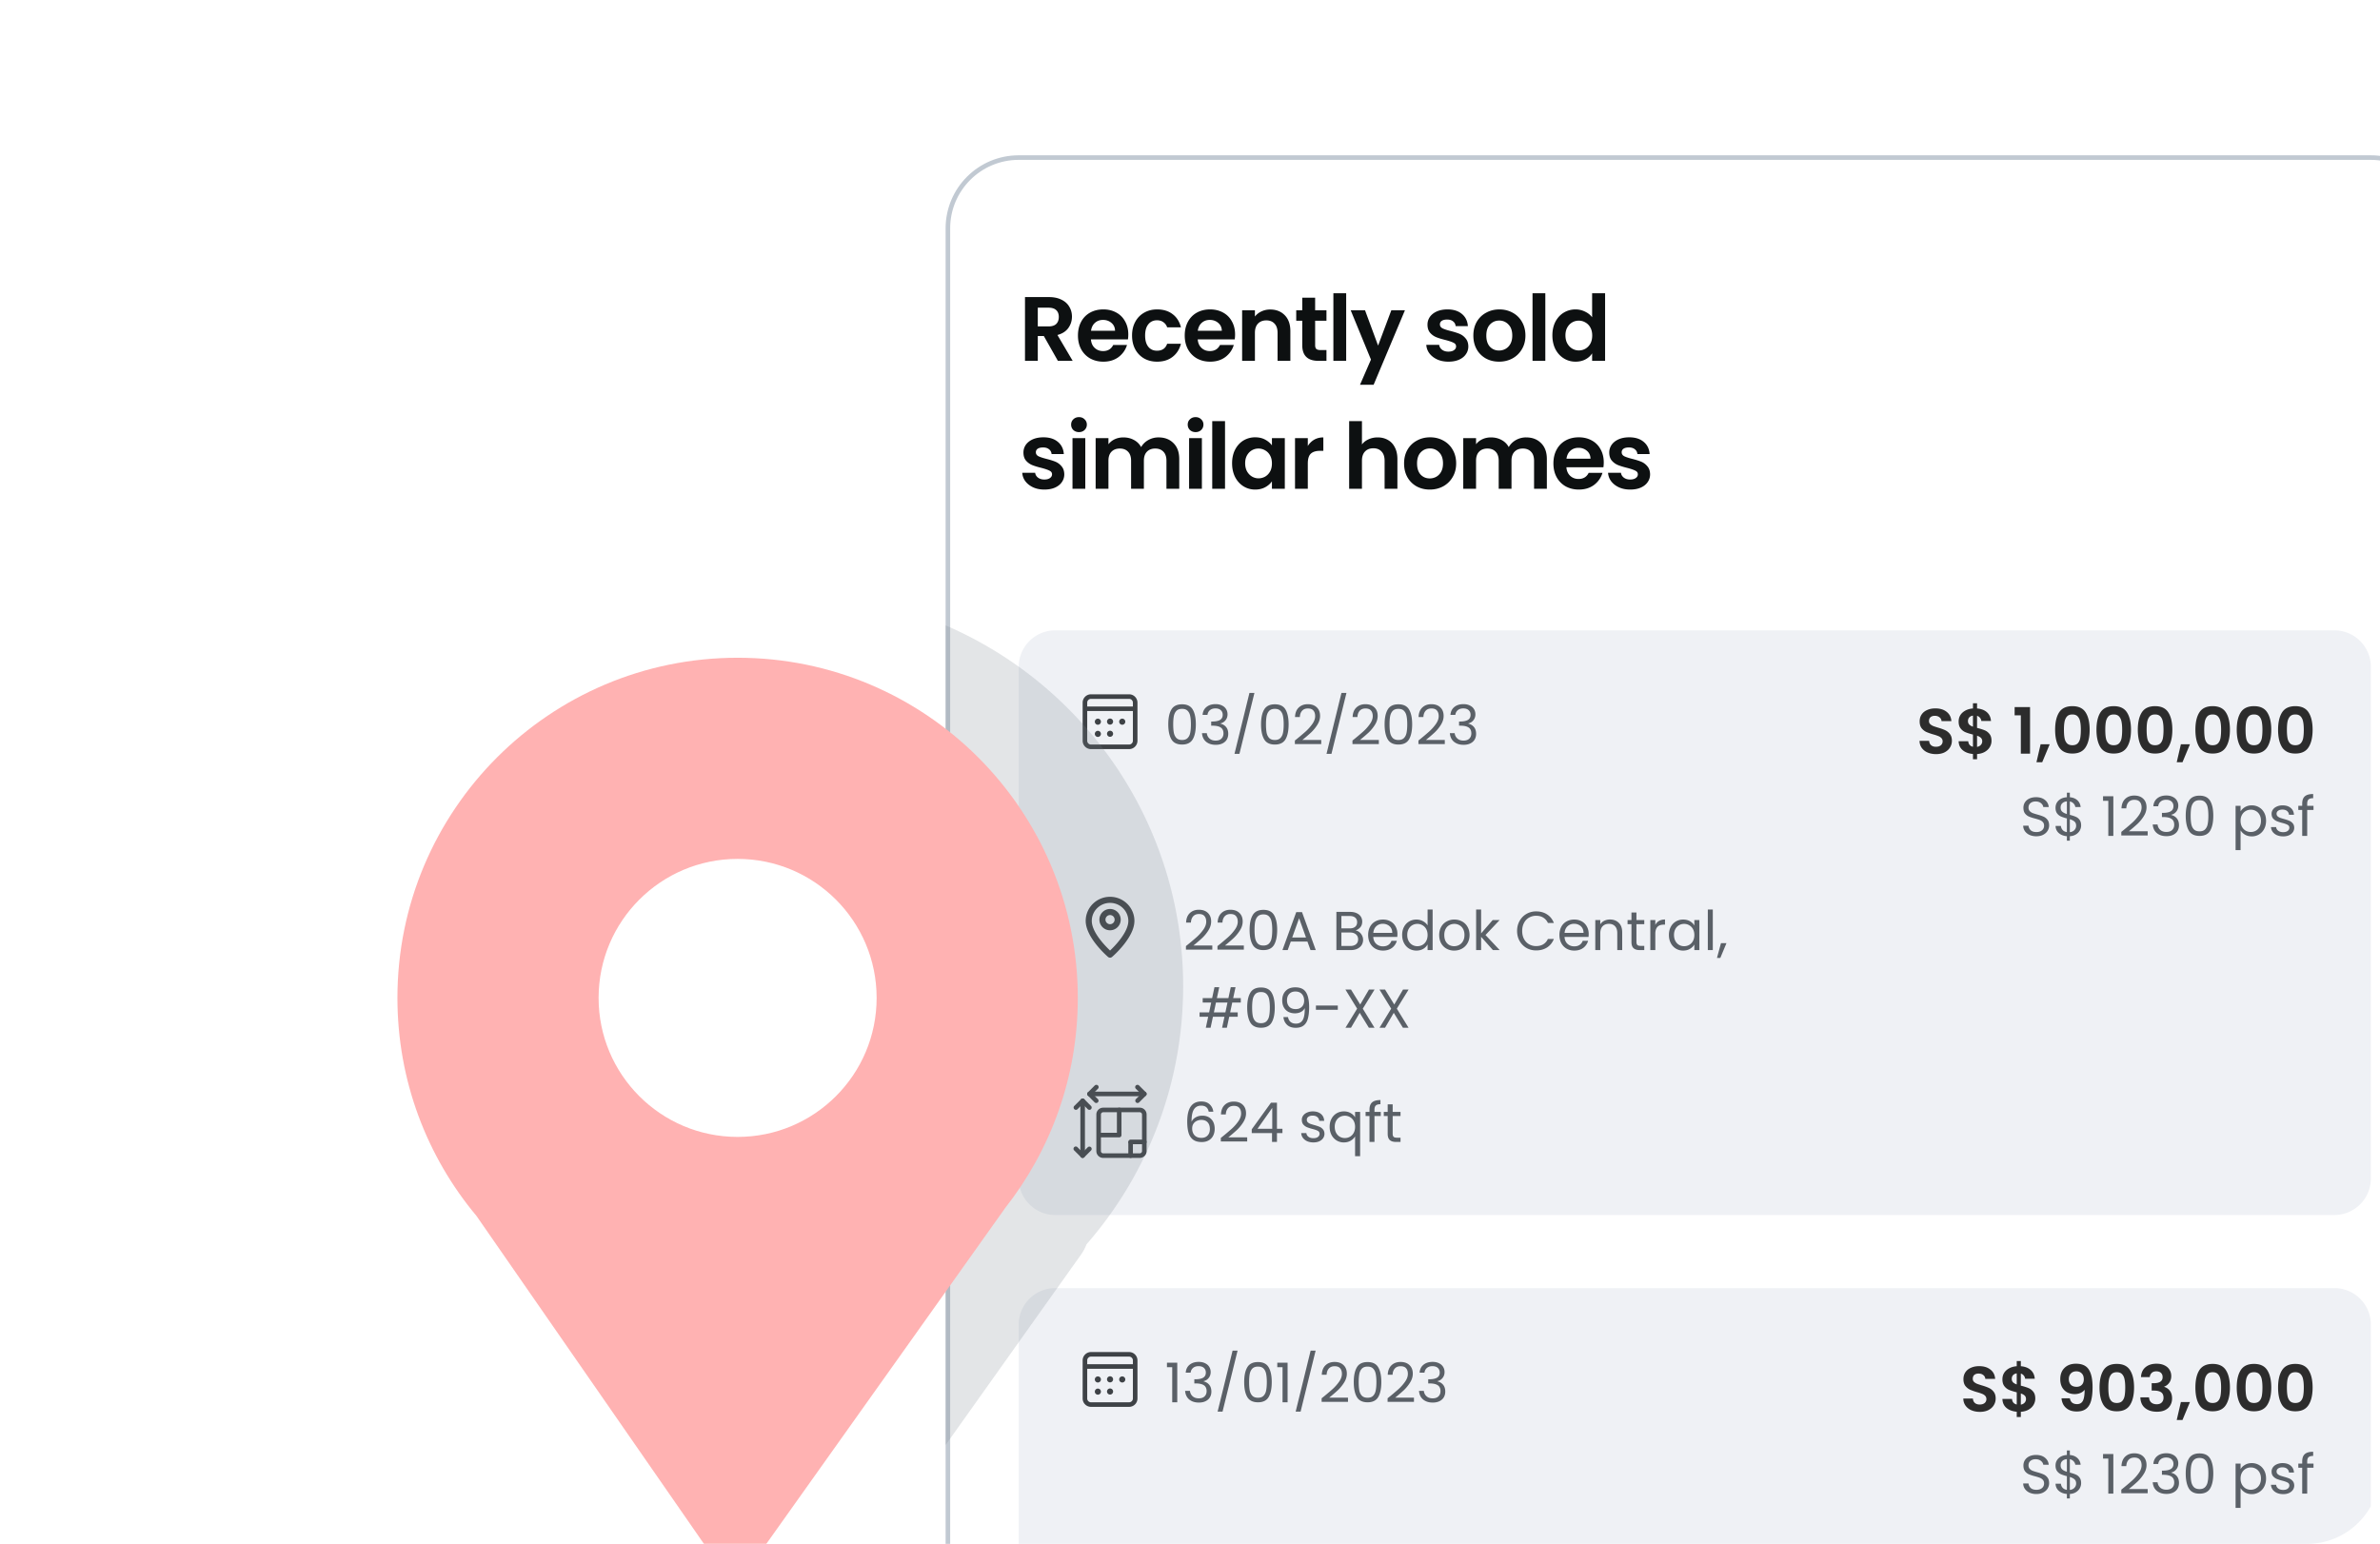 <svg xmlns="http://www.w3.org/2000/svg" width="521" height="338" fill="none" viewBox="0 0 521 338"><g clip-path="url(#a)"><path fill="#fff" d="M0 16C0 7.163 7.163 0 16 0h489c8.837 0 16 7.163 16 16v306c0 8.837-7.163 16-16 16H16c-8.837 0-16-7.163-16-16z"/><g clip-path="url(#b)"><path fill="#fff" d="M207.5 50c0-8.56 6.94-15.5 15.5-15.5h296c8.56 0 15.5 6.94 15.5 15.5v576c0 8.56-6.94 15.5-15.5 15.5H223c-8.56 0-15.5-6.94-15.5-15.5z"/><path stroke="#C1C9D2" d="M207.5 50c0-8.56 6.94-15.5 15.5-15.5h296c8.56 0 15.5 6.94 15.5 15.5v576c0 8.56-6.94 15.5-15.5 15.5H223c-8.56 0-15.5-6.94-15.5-15.5z"/><path fill="#0D1011" d="m231.58 79-3.08-5.44h-1.32V79h-2.8V65.04h5.24q1.62 0 2.76.58 1.14.56 1.7 1.54.58.96.58 2.16 0 1.38-.8 2.5-.8 1.1-2.38 1.52l3.34 5.66zm-4.4-7.54h2.34q1.14 0 1.7-.54.56-.56.56-1.54 0-.96-.56-1.48-.56-.54-1.7-.54h-2.34zm19.813 1.76q0 .6-.08 1.08h-8.1q.099 1.2.84 1.88.74.68 1.82.68 1.56 0 2.22-1.34h3.02q-.48 1.6-1.84 2.64-1.36 1.02-3.34 1.02-1.6 0-2.88-.7a5.15 5.15 0 0 1-1.98-2.02q-.7-1.3-.701-3 0-1.72.701-3.02a4.9 4.9 0 0 1 1.96-2q1.26-.7 2.9-.7 1.58 0 2.82.68 1.26.68 1.94 1.94.7 1.24.7 2.86m-2.9-.8q-.021-1.08-.78-1.72-.76-.66-1.86-.66-1.04 0-1.76.64-.7.62-.86 1.74zm3.723 1.04q0-1.72.7-3a4.93 4.93 0 0 1 1.94-2q1.24-.72 2.84-.72 2.06 0 3.4 1.04 1.36 1.02 1.82 2.88h-3.02a2.13 2.13 0 0 0-.82-1.12q-.56-.42-1.4-.42-1.2 0-1.9.88-.7.86-.7 2.46 0 1.58.7 2.46.7.86 1.9.86 1.701 0 2.22-1.52h3.02q-.46 1.8-1.82 2.86t-3.4 1.06q-1.6 0-2.84-.7a5.1 5.1 0 0 1-1.94-2q-.7-1.3-.7-3.02m22.552-.24q0 .6-.08 1.08h-8.1q.099 1.2.84 1.88.74.68 1.82.68 1.56 0 2.22-1.34h3.02q-.48 1.6-1.84 2.64-1.36 1.02-3.34 1.02-1.6 0-2.88-.7a5.15 5.15 0 0 1-1.98-2.02q-.7-1.3-.701-3 0-1.72.701-3.02a4.9 4.9 0 0 1 1.96-2q1.26-.7 2.9-.7 1.58 0 2.82.68 1.26.68 1.94 1.94.7 1.24.7 2.86m-2.9-.8q-.021-1.08-.78-1.72-.76-.66-1.86-.66-1.04 0-1.76.64-.7.62-.86 1.74zm10.583-4.66q1.98 0 3.2 1.26 1.22 1.24 1.22 3.48V79h-2.8v-6.12q0-1.32-.66-2.02-.66-.72-1.8-.72-1.16 0-1.84.72-.66.7-.66 2.02V79h-2.8V67.92h2.8v1.38q.56-.72 1.42-1.12a4.4 4.4 0 0 1 1.92-.42m9.843 2.46v5.36q0 .56.26.82.28.24.92.24h1.3V79h-1.76q-3.54 0-3.54-3.44v-5.34h-1.32v-2.3h1.32v-2.74h2.82v2.74h2.48v2.3zm6.794-6.02V79h-2.8V64.2zm12.866 3.72-6.86 16.32h-2.98l2.4-5.52-4.44-10.8h3.14l2.86 7.74 2.9-7.74zm9.515 11.26q-1.36 0-2.44-.48-1.08-.5-1.72-1.34a3.4 3.4 0 0 1-.68-1.86h2.82q.08.64.62 1.06.561.42 1.38.42.8 0 1.24-.32.46-.32.46-.82 0-.54-.56-.8-.54-.28-1.74-.6-1.239-.3-2.04-.62a3.6 3.6 0 0 1-1.36-.98q-.56-.66-.56-1.78 0-.92.52-1.68.54-.76 1.52-1.2 1-.44 2.34-.44 1.98 0 3.16 1 1.18.98 1.3 2.66h-2.68q-.06-.66-.56-1.04-.48-.4-1.3-.4-.76 0-1.18.28a.9.9 0 0 0-.4.78q0 .56.56.86.561.28 1.74.58 1.2.3 1.98.62t1.34 1q.58.66.6 1.76 0 .96-.54 1.72-.52.76-1.52 1.2-.98.42-2.3.42m11.079 0q-1.6 0-2.88-.7a5.24 5.24 0 0 1-2.02-2.02q-.72-1.3-.72-3t.74-3a5.2 5.2 0 0 1 2.06-2q1.3-.72 2.9-.72t2.9.72a5.1 5.1 0 0 1 2.04 2q.76 1.3.76 3t-.78 3a5.3 5.3 0 0 1-2.08 2.02q-1.3.7-2.92.7m0-2.44q.76 0 1.42-.36a2.74 2.74 0 0 0 1.08-1.12q.4-.74.4-1.8 0-1.58-.84-2.42a2.68 2.68 0 0 0-2.02-.86q-1.2 0-2.02.86-.8.84-.8 2.42t.78 2.44q.8.84 2 .84m10.134-12.54V79h-2.8V64.2zm1.546 9.22q0-1.68.66-2.98.68-1.3 1.84-2a4.9 4.9 0 0 1 2.58-.7q1.08 0 2.06.48.98.46 1.56 1.24V64.2h2.84V79h-2.84v-1.64q-.52.82-1.46 1.32t-2.18.5q-1.4 0-2.56-.72t-1.84-2.02q-.66-1.32-.66-3.02m8.72.04q0-1.02-.4-1.74a2.74 2.74 0 0 0-1.08-1.12 2.83 2.83 0 0 0-1.46-.4q-.78 0-1.44.38t-1.08 1.12q-.4.72-.4 1.72t.4 1.76q.42.74 1.08 1.14.68.4 1.44.4.78 0 1.46-.38.68-.4 1.08-1.12.4-.74.4-1.76M228.62 107.18q-1.36 0-2.44-.48-1.08-.5-1.72-1.34a3.4 3.4 0 0 1-.68-1.86h2.82q.08.64.62 1.06.56.42 1.38.42.8 0 1.24-.32.46-.32.46-.82 0-.54-.56-.8-.54-.28-1.74-.6-1.24-.3-2.04-.62a3.6 3.6 0 0 1-1.36-.98q-.56-.66-.56-1.78 0-.92.52-1.68.54-.76 1.52-1.2 1-.44 2.34-.44 1.98 0 3.16 1 1.18.98 1.3 2.66h-2.68q-.06-.66-.56-1.04-.48-.4-1.3-.4-.76 0-1.18.28a.9.9 0 0 0-.4.78q0 .56.56.86.56.28 1.74.58 1.2.3 1.98.62t1.34 1q.58.66.6 1.76 0 .96-.54 1.72-.52.76-1.52 1.2-.98.42-2.3.42m7.578-12.58q-.74 0-1.24-.46-.48-.48-.48-1.18t.48-1.16q.5-.48 1.24-.48t1.22.48q.5.46.5 1.16t-.5 1.18q-.48.46-1.22.46m1.38 1.32V107h-2.8V95.92zm16.027-.16q2.04 0 3.28 1.26 1.26 1.24 1.26 3.48v6.5h-2.8v-6.12q0-1.3-.66-1.98-.66-.7-1.8-.7t-1.82.7q-.66.68-.66 1.98V107h-2.8v-6.12q0-1.3-.66-1.98-.66-.7-1.8-.7-1.16 0-1.84.7-.66.68-.66 1.98V107h-2.8V95.92h2.8v1.34q.54-.7 1.38-1.1.86-.4 1.88-.4 1.3 0 2.32.56 1.02.54 1.58 1.56.54-.96 1.56-1.54a4.5 4.5 0 0 1 2.24-.58m8.117-1.16q-.74 0-1.24-.46-.48-.48-.48-1.18t.48-1.16q.5-.48 1.24-.48t1.22.48q.5.46.5 1.16t-.5 1.18q-.48.46-1.22.46m1.38 1.32V107h-2.8V95.92zm5.066-3.72V107h-2.8V92.2zm1.547 9.22q0-1.68.66-2.98.68-1.3 1.82-2a4.9 4.9 0 0 1 2.58-.7q1.239 0 2.16.5.939.5 1.5 1.26v-1.58h2.82V107h-2.82v-1.62q-.54.78-1.5 1.3-.94.5-2.18.5-1.4 0-2.56-.72-1.14-.72-1.82-2.02-.66-1.32-.66-3.02m8.72.04q0-1.02-.4-1.74a2.74 2.74 0 0 0-1.08-1.12q-.68-.4-1.46-.4t-1.44.38-1.08 1.12q-.4.72-.4 1.72t.4 1.76q.42.74 1.08 1.14.68.4 1.44.4a2.95 2.95 0 0 0 1.46-.38q.68-.4 1.08-1.12.4-.74.4-1.76m7.854-3.82a3.97 3.97 0 0 1 1.4-1.38q.88-.5 2-.5v2.94h-.74q-1.32 0-2 .62-.66.62-.66 2.16V107h-2.8V95.92h2.8zm15.292-1.88q1.26 0 2.24.56.98.54 1.52 1.62.56 1.06.56 2.56v6.5h-2.8v-6.12q0-1.32-.66-2.02-.66-.72-1.8-.72-1.16 0-1.84.72-.66.7-.66 2.02V107h-2.8V92.2h2.8v5.1q.54-.72 1.44-1.12.9-.42 2-.42m11.403 11.42q-1.6 0-2.88-.7a5.24 5.24 0 0 1-2.02-2.02q-.72-1.3-.72-3t.74-3a5.2 5.2 0 0 1 2.06-2q1.3-.72 2.9-.72t2.9.72a5.1 5.1 0 0 1 2.04 2q.76 1.3.76 3t-.78 3a5.3 5.3 0 0 1-2.08 2.02q-1.3.7-2.92.7m0-2.44q.76 0 1.42-.36a2.74 2.74 0 0 0 1.08-1.12q.4-.74.4-1.8 0-1.58-.84-2.42a2.68 2.68 0 0 0-2.02-.86q-1.2 0-2.02.86-.8.84-.8 2.42t.78 2.44q.8.84 2 .84m21.094-8.98q2.04 0 3.28 1.26 1.26 1.24 1.26 3.48v6.5h-2.8v-6.12q0-1.3-.66-1.98-.66-.7-1.8-.7t-1.82.7q-.66.68-.66 1.98V107h-2.8v-6.12q0-1.3-.66-1.98-.66-.7-1.8-.7-1.16 0-1.84.7-.66.68-.66 1.98V107h-2.8V95.92h2.8v1.34q.54-.7 1.38-1.1.86-.4 1.88-.4 1.3 0 2.32.56 1.02.54 1.58 1.56.54-.96 1.56-1.54a4.5 4.5 0 0 1 2.24-.58m16.997 5.46q0 .6-.08 1.08h-8.1q.099 1.2.84 1.88.74.68 1.82.68 1.56 0 2.22-1.34h3.02q-.48 1.6-1.84 2.64-1.36 1.02-3.34 1.02-1.6 0-2.88-.7a5.15 5.15 0 0 1-1.98-2.02q-.7-1.3-.7-3 0-1.72.7-3.02a4.9 4.9 0 0 1 1.96-2q1.26-.7 2.9-.7 1.58 0 2.82.68 1.26.68 1.94 1.94.7 1.24.7 2.86m-2.9-.8q-.021-1.08-.78-1.72-.76-.66-1.86-.66-1.04 0-1.76.64-.7.62-.86 1.74zm8.683 6.76q-1.36 0-2.44-.48-1.08-.5-1.72-1.34a3.4 3.4 0 0 1-.68-1.86h2.82q.08.64.62 1.06.561.42 1.38.42.8 0 1.24-.32.46-.32.46-.82 0-.54-.56-.8-.54-.28-1.74-.6-1.239-.3-2.04-.62a3.6 3.6 0 0 1-1.36-.98q-.56-.66-.56-1.78 0-.92.52-1.68.54-.76 1.52-1.2 1-.44 2.34-.44 1.98 0 3.16 1 1.18.98 1.3 2.66h-2.68q-.06-.66-.56-1.04-.48-.4-1.3-.4-.76 0-1.18.28a.9.9 0 0 0-.4.78q0 .56.56.86.561.28 1.74.58 1.2.3 1.98.62t1.34 1q.58.66.6 1.76 0 .96-.54 1.72-.52.76-1.52 1.2-.98.42-2.3.42"/><g clip-path="url(#c)"><path fill="#EFF1F5" d="M223 146a8 8 0 0 1 8-8h280a8 8 0 0 1 8 8v112a8 8 0 0 1-8 8H231a8 8 0 0 1-8-8z"/><path fill="#3E4246" fill-rule="evenodd" d="M237 153.833c0-1.012.821-1.833 1.833-1.833h8.334c1.012 0 1.833.821 1.833 1.833v8.334a1.833 1.833 0 0 1-1.833 1.833h-8.334a1.833 1.833 0 0 1-1.833-1.833zm1 1.834v6.5c0 .46.373.833.833.833h8.334c.46 0 .833-.373.833-.833v-6.5zm10-1h-10v-.834c0-.46.373-.833.833-.833h8.334c.46 0 .833.373.833.833z" clip-rule="evenodd"/><path fill="#3E4246" d="M239.667 158a.667.667 0 1 1 1.334 0 .667.667 0 0 1-1.334 0M239.667 160.667a.667.667 0 1 1 1.334 0 .667.667 0 0 1-1.334 0M242.334 160.667a.667.667 0 1 1 1.333 0 .667.667 0 0 1-1.333 0M242.334 158a.667.667 0 1 1 1.333 0 .667.667 0 0 1-1.333 0M245 158a.667.667 0 1 1 1.335.001A.667.667 0 0 1 245 158"/><path fill="#5A6067" d="M255.744 158.572q0-2.064.672-3.216.672-1.164 2.352-1.164 1.668 0 2.34 1.164.672 1.152.672 3.216 0 2.1-.672 3.264t-2.34 1.164q-1.68 0-2.352-1.164t-.672-3.264m4.956 0q0-1.044-.144-1.764-.132-.732-.564-1.176-.42-.444-1.224-.444-.816 0-1.248.444-.42.444-.564 1.176-.132.72-.132 1.764 0 1.08.132 1.812.144.732.564 1.176.432.444 1.248.444.804 0 1.224-.444.432-.444.564-1.176.144-.732.144-1.812m2.555-2.064q.084-1.104.852-1.728t1.992-.624q.816 0 1.404.3.6.288.9.792.312.504.312 1.14 0 .744-.432 1.284-.42.54-1.104.696v.06q.78.192 1.236.756t.456 1.476q0 .684-.312 1.236-.312.54-.936.852t-1.5.312q-1.272 0-2.088-.66-.816-.672-.912-1.896h1.056q.084.72.588 1.176t1.344.456 1.272-.432q.444-.444.444-1.14 0-.9-.6-1.296t-1.812-.396h-.276v-.912h.288q1.104-.012 1.668-.36.564-.36.564-1.104 0-.636-.42-1.02-.408-.384-1.176-.384-.744 0-1.2.384t-.54 1.032zm11.351-4.812-3.288 13.344h-1.08l3.276-13.344zm1.447 6.876q0-2.064.672-3.216.672-1.164 2.352-1.164 1.668 0 2.34 1.164.672 1.152.672 3.216 0 2.1-.672 3.264t-2.34 1.164q-1.68 0-2.352-1.164t-.672-3.264m4.956 0q0-1.044-.144-1.764-.132-.732-.564-1.176-.42-.444-1.224-.444-.816 0-1.248.444-.42.444-.564 1.176-.132.72-.132 1.764 0 1.08.132 1.812.144.732.564 1.176.432.444 1.248.444.804 0 1.224-.444.432-.444.564-1.176.144-.732.144-1.812m2.447 3.552a57 57 0 0 0 2.388-2.004 9.8 9.8 0 0 0 1.452-1.644q.6-.864.6-1.692 0-.78-.384-1.224-.372-.456-1.212-.456-.816 0-1.272.516-.444.504-.48 1.356h-1.056q.048-1.344.816-2.076t1.98-.732q1.236 0 1.956.684.732.684.732 1.884 0 .996-.6 1.944a8.6 8.6 0 0 1-1.344 1.656 35 35 0 0 1-1.932 1.656h4.128v.912h-5.772zm11.294-10.428-3.288 13.344h-1.08l3.276-13.344zm1.315 10.428a57 57 0 0 0 2.388-2.004 9.8 9.8 0 0 0 1.452-1.644q.6-.864.6-1.692 0-.78-.384-1.224-.372-.456-1.212-.456-.816 0-1.272.516-.444.504-.48 1.356h-1.056q.048-1.344.816-2.076t1.98-.732q1.236 0 1.956.684.732.684.732 1.884 0 .996-.6 1.944a8.6 8.6 0 0 1-1.344 1.656 35 35 0 0 1-1.932 1.656h4.128v.912h-5.772zm7.034-3.552q0-2.064.672-3.216.672-1.164 2.352-1.164 1.668 0 2.34 1.164.672 1.152.672 3.216 0 2.1-.672 3.264t-2.34 1.164q-1.68 0-2.352-1.164t-.672-3.264m4.956 0q0-1.044-.144-1.764-.132-.732-.564-1.176-.42-.444-1.224-.444-.816 0-1.248.444-.42.444-.564 1.176-.132.72-.132 1.764 0 1.08.132 1.812.144.732.564 1.176.432.444 1.248.444.804 0 1.224-.444.432-.444.564-1.176.144-.732.144-1.812m2.448 3.552a57 57 0 0 0 2.388-2.004 9.8 9.8 0 0 0 1.452-1.644q.6-.864.6-1.692 0-.78-.384-1.224-.372-.456-1.212-.456-.816 0-1.272.516-.444.504-.48 1.356h-1.056q.048-1.344.816-2.076t1.98-.732q1.236 0 1.956.684.732.684.732 1.884 0 .996-.6 1.944a8.6 8.6 0 0 1-1.344 1.656 35 35 0 0 1-1.932 1.656h4.128v.912h-5.772zm7.01-5.616q.084-1.104.852-1.728t1.992-.624q.816 0 1.404.3.6.288.9.792.312.504.312 1.14 0 .744-.432 1.284-.42.54-1.104.696v.06q.78.192 1.236.756t.456 1.476q0 .684-.312 1.236-.312.54-.936.852t-1.5.312q-1.272 0-2.088-.66-.816-.672-.912-1.896h1.056q.084.72.588 1.176t1.344.456 1.272-.432q.444-.444.444-1.14 0-.9-.6-1.296t-1.812-.396h-.276v-.912h.288q1.104-.012 1.668-.36.564-.36.564-1.104 0-.636-.42-1.02-.408-.384-1.176-.384-.744 0-1.2.384t-.54 1.032z"/><path fill="#2C2C2C" d="M423.826 165.098q-1.022 0-1.848-.35a3.03 3.03 0 0 1-1.288-1.008q-.475-.659-.49-1.554h2.1q.042.602.42.952.392.35 1.064.35.687 0 1.078-.322.392-.336.392-.868a1 1 0 0 0-.266-.714 1.8 1.8 0 0 0-.672-.434 9 9 0 0 0-1.092-.364 13 13 0 0 1-1.554-.546 2.9 2.9 0 0 1-1.022-.826q-.42-.56-.42-1.484 0-.868.434-1.512.435-.644 1.218-.98.784-.35 1.792-.35 1.512 0 2.45.742.952.728 1.05 2.044h-2.156a1.09 1.09 0 0 0-.434-.826q-.391-.336-1.05-.336-.573 0-.924.294-.336.294-.336.854a.92.92 0 0 0 .252.658q.267.252.644.42.393.154 1.092.364.952.28 1.554.56a2.8 2.8 0 0 1 1.036.84q.434.56.434 1.47 0 .784-.406 1.456-.405.672-1.19 1.078-.783.392-1.862.392m12.13-2.912q0 .728-.378 1.372-.365.63-1.092 1.05-.714.406-1.694.476v1.134h-.896v-1.148q-1.4-.126-2.254-.84-.855-.728-.882-1.96h2.1q.084 1.008 1.036 1.218v-2.674q-1.008-.252-1.624-.504a2.6 2.6 0 0 1-1.064-.812q-.448-.56-.448-1.526 0-1.218.868-1.988.882-.77 2.268-.882v-1.134h.896v1.134q1.344.112 2.142.812.811.7.91 1.932h-2.114a1.25 1.25 0 0 0-.294-.7 1.27 1.27 0 0 0-.644-.434v2.646q1.05.266 1.652.518.615.239 1.064.798.447.546.448 1.512m-5.152-4.312q0 .462.28.756.28.28.812.462v-2.422q-.504.07-.798.378t-.294.826m1.988 5.642q.531-.098.826-.434.308-.336.308-.812 0-.462-.294-.742t-.84-.462zm8.226-6.916v-1.806h3.374V165h-2.016v-8.4zm7.676 6.342-1.638 3.934h-1.26l.91-3.934zm1.189-3.178q0-2.422.868-3.794.882-1.372 2.912-1.372t2.898 1.372q.882 1.372.882 3.794 0 2.436-.882 3.822-.869 1.386-2.898 1.386t-2.912-1.386q-.868-1.386-.868-3.822m5.628 0q0-1.036-.14-1.736-.126-.714-.532-1.162-.393-.448-1.176-.448-.785 0-1.19.448-.393.448-.532 1.162-.126.7-.126 1.736 0 1.064.126 1.792.126.714.532 1.162.405.434 1.19.434.783 0 1.19-.434.405-.448.532-1.162.126-.728.126-1.792m3.422 0q0-2.422.868-3.794.882-1.372 2.912-1.372 2.031 0 2.898 1.372.882 1.372.882 3.794 0 2.436-.882 3.822-.867 1.386-2.898 1.386-2.03 0-2.912-1.386-.867-1.386-.868-3.822m5.628 0q0-1.036-.14-1.736-.126-.714-.532-1.162-.391-.448-1.176-.448-.783 0-1.19.448-.391.448-.532 1.162-.126.7-.126 1.736 0 1.064.126 1.792.127.714.532 1.162.407.434 1.19.434.785 0 1.19-.434.406-.448.532-1.162.126-.728.126-1.792m3.423 0q0-2.422.868-3.794.882-1.372 2.912-1.372 2.031 0 2.898 1.372.882 1.372.882 3.794 0 2.436-.882 3.822-.867 1.386-2.898 1.386-2.03 0-2.912-1.386-.867-1.386-.868-3.822m5.628 0q0-1.036-.14-1.736-.126-.714-.532-1.162-.392-.448-1.176-.448t-1.19.448q-.391.448-.532 1.162-.126.7-.126 1.736 0 1.064.126 1.792.127.714.532 1.162.407.434 1.19.434.785 0 1.19-.434.406-.448.532-1.162.126-.728.126-1.792m5.789 3.178-1.638 3.934h-1.26l.91-3.934zm1.189-3.178q0-2.422.868-3.794.882-1.372 2.912-1.372t2.898 1.372q.882 1.372.882 3.794 0 2.436-.882 3.822-.868 1.386-2.898 1.386t-2.912-1.386q-.868-1.386-.868-3.822m5.628 0q0-1.036-.14-1.736-.127-.714-.532-1.162-.393-.448-1.176-.448-.785 0-1.19.448-.393.448-.532 1.162-.126.7-.126 1.736 0 1.064.126 1.792.126.714.532 1.162.405.434 1.19.434.783 0 1.19-.434.406-.448.532-1.162.126-.728.126-1.792m3.422 0q0-2.422.868-3.794.882-1.372 2.912-1.372 2.031 0 2.898 1.372.882 1.372.882 3.794 0 2.436-.882 3.822-.867 1.386-2.898 1.386-2.03 0-2.912-1.386-.868-1.386-.868-3.822m5.628 0q0-1.036-.14-1.736-.126-.714-.532-1.162-.392-.448-1.176-.448t-1.19.448q-.391.448-.532 1.162-.126.7-.126 1.736 0 1.064.126 1.792.126.714.532 1.162.407.434 1.19.434.785 0 1.19-.434.406-.448.532-1.162.126-.728.126-1.792m3.423 0q0-2.422.868-3.794.882-1.372 2.912-1.372 2.031 0 2.898 1.372.882 1.372.882 3.794 0 2.436-.882 3.822-.867 1.386-2.898 1.386-2.03 0-2.912-1.386-.867-1.386-.868-3.822m5.628 0q0-1.036-.14-1.736-.126-.714-.532-1.162-.392-.448-1.176-.448t-1.19.448q-.391.448-.532 1.162-.126.7-.126 1.736 0 1.064.126 1.792.127.714.532 1.162.407.434 1.19.434.785 0 1.19-.434.406-.448.532-1.162.126-.728.126-1.792"/><path fill="#5A6067" d="M445.785 183.084a3.7 3.7 0 0 1-1.488-.288 2.54 2.54 0 0 1-1.02-.816 2.1 2.1 0 0 1-.384-1.212h1.164q.06.588.48.996.432.396 1.248.396.78 0 1.224-.384.456-.396.456-1.008 0-.48-.264-.78a1.7 1.7 0 0 0-.66-.456q-.396-.156-1.068-.336a10 10 0 0 1-1.332-.432 2.2 2.2 0 0 1-.852-.672q-.348-.468-.348-1.248 0-.684.348-1.212t.972-.816q.636-.288 1.452-.288 1.176 0 1.92.588.756.588.852 1.56h-1.2q-.06-.48-.504-.84-.444-.372-1.176-.372-.684 0-1.116.36-.432.348-.432.984 0 .456.252.744.264.288.636.444.384.144 1.068.336.828.228 1.332.456.504.216.864.684.36.456.36 1.248 0 .612-.324 1.152t-.96.876-1.5.336m9.791-2.376q0 .576-.288 1.104a2.4 2.4 0 0 1-.852.864q-.552.348-1.332.396v.972h-.648v-.972q-1.092-.096-1.776-.696a2.03 2.03 0 0 1-.696-1.548h1.164q.048.504.372.876.336.372.936.468v-3a8.5 8.5 0 0 1-1.296-.42 2.1 2.1 0 0 1-.84-.672q-.348-.456-.348-1.224 0-.972.672-1.608.684-.636 1.812-.708v-.996h.648v.996q1.02.084 1.644.66.624.564.72 1.476h-1.164a1.4 1.4 0 0 0-.372-.756 1.5 1.5 0 0 0-.828-.456v2.928q.792.204 1.284.42.504.204.84.66.348.456.348 1.236m-4.488-3.912q0 .588.348.9t1.02.516v-2.772q-.624.06-.996.408-.372.336-.372.948m2.016 5.388q.648-.072 1.008-.468.372-.396.372-.948 0-.588-.36-.9-.36-.324-1.02-.516zm7.268-6.864v-.996h2.256V183h-1.104v-7.68zm4 6.804a57 57 0 0 0 2.388-2.004 9.8 9.8 0 0 0 1.452-1.644q.6-.864.6-1.692 0-.78-.384-1.224-.372-.456-1.212-.456-.816 0-1.272.516-.444.504-.48 1.356h-1.056q.048-1.344.816-2.076t1.98-.732q1.236 0 1.956.684.732.684.732 1.884 0 .996-.6 1.944a8.6 8.6 0 0 1-1.344 1.656 35 35 0 0 1-1.932 1.656h4.128v.912h-5.772zm7.01-5.616q.084-1.104.852-1.728t1.992-.624q.816 0 1.404.3.6.288.9.792.312.504.312 1.14 0 .744-.432 1.284-.42.54-1.104.696v.06q.78.192 1.236.756t.456 1.476q0 .684-.312 1.236-.312.54-.936.852t-1.5.312q-1.272 0-2.088-.66-.816-.672-.912-1.896h1.056q.084.72.588 1.176t1.344.456 1.272-.432q.444-.444.444-1.14 0-.9-.6-1.296t-1.812-.396h-.276v-.912h.288q1.104-.012 1.668-.36.564-.36.564-1.104 0-.636-.42-1.02-.408-.384-1.176-.384-.744 0-1.2.384t-.54 1.032zm7.091 2.064q0-2.064.672-3.216.672-1.164 2.352-1.164 1.668 0 2.34 1.164.672 1.152.672 3.216 0 2.1-.672 3.264t-2.34 1.164q-1.68 0-2.352-1.164t-.672-3.264m4.956 0q0-1.044-.144-1.764-.132-.732-.564-1.176-.42-.444-1.224-.444-.816 0-1.248.444-.42.444-.564 1.176-.132.72-.132 1.764 0 1.08.132 1.812.144.732.564 1.176.432.444 1.248.444.804 0 1.224-.444.432-.444.564-1.176.144-.732.144-1.812m7.05-.936q.324-.564.96-.936.648-.384 1.5-.384.876 0 1.584.42.72.42 1.128 1.188.408.756.408 1.764 0 .996-.408 1.776a3 3 0 0 1-2.712 1.644q-.84 0-1.488-.372a2.76 2.76 0 0 1-.972-.948v4.332h-1.092v-9.696h1.092zm4.464 2.052q0-.744-.3-1.296a2.07 2.07 0 0 0-.816-.84 2.2 2.2 0 0 0-1.116-.288q-.6 0-1.116.3a2.15 2.15 0 0 0-.816.852q-.3.552-.3 1.284 0 .744.3 1.308.312.552.816.852.516.288 1.116.288.612 0 1.116-.288.516-.3.816-.852.3-.564.3-1.32m4.881 3.42q-.756 0-1.356-.252a2.36 2.36 0 0 1-.948-.72 1.95 1.95 0 0 1-.384-1.068h1.128q.048.492.456.804.42.312 1.092.312.624 0 .984-.276t.36-.696q0-.432-.384-.636-.384-.216-1.188-.42a10 10 0 0 1-1.2-.384 2.3 2.3 0 0 1-.792-.588q-.324-.396-.324-1.032 0-.504.3-.924t.852-.66a3 3 0 0 1 1.26-.252q1.092 0 1.764.552t.72 1.512h-1.092a1.12 1.12 0 0 0-.42-.828q-.372-.312-1.008-.312-.588 0-.936.252a.78.78 0 0 0-.348.66q0 .324.204.54.216.204.528.336.324.12.888.276.708.192 1.152.384.444.18.756.552.324.372.336.972 0 .54-.3.972t-.852.684q-.54.24-1.248.24m6.618-5.784h-1.38V183h-1.092v-5.676h-.852v-.9h.852v-.468q0-1.104.564-1.608.576-.516 1.836-.516v.912q-.72 0-1.02.288-.288.276-.288.924v.468h1.38z"/><path fill="#3E4246" fill-rule="evenodd" d="M243 202.333a1.001 1.001 0 1 1 1-1c0 .551-.448 1-1 1m0-3.334a2.336 2.336 0 0 0-2.333 2.334 2.336 2.336 0 0 0 2.333 2.333 2.336 2.336 0 0 0 2.334-2.333 2.337 2.337 0 0 0-2.334-2.334m0 9.098c-1.116-1.056-4-4.021-4-6.483 0-2.176 1.794-3.948 4-3.948s4 1.772 4 3.948c0 2.462-2.883 5.427-4 6.483m0-11.764c-2.94 0-5.333 2.369-5.333 5.281 0 3.65 4.699 7.72 4.899 7.891a.67.67 0 0 0 .868 0c.2-.171 4.9-4.241 4.9-7.891 0-2.912-2.393-5.281-5.334-5.281" clip-rule="evenodd"/><path fill="#5A6067" d="M259.612 207.124A57 57 0 0 0 262 205.12a9.8 9.8 0 0 0 1.452-1.644q.6-.864.6-1.692 0-.78-.384-1.224-.372-.456-1.212-.456-.816 0-1.272.516-.444.504-.48 1.356h-1.056q.048-1.344.816-2.076t1.98-.732q1.236 0 1.956.684.732.684.732 1.884 0 .996-.6 1.944a8.6 8.6 0 0 1-1.344 1.656 35 35 0 0 1-1.932 1.656h4.128v.912h-5.772zm6.902 0a57 57 0 0 0 2.388-2.004 9.8 9.8 0 0 0 1.452-1.644q.6-.864.6-1.692 0-.78-.384-1.224-.372-.456-1.212-.456-.816 0-1.272.516-.444.504-.48 1.356h-1.056q.048-1.344.816-2.076t1.98-.732q1.236 0 1.956.684.732.684.732 1.884 0 .996-.6 1.944a8.6 8.6 0 0 1-1.344 1.656 35 35 0 0 1-1.932 1.656h4.128v.912h-5.772zm7.035-3.552q0-2.064.672-3.216.672-1.164 2.352-1.164 1.668 0 2.34 1.164.672 1.152.672 3.216 0 2.1-.672 3.264t-2.34 1.164q-1.68 0-2.352-1.164t-.672-3.264m4.956 0q0-1.044-.144-1.764-.132-.732-.564-1.176-.42-.444-1.224-.444-.816 0-1.248.444-.42.444-.564 1.176-.132.72-.132 1.764 0 1.08.132 1.812.144.732.564 1.176.432.444 1.248.444.804 0 1.224-.444.432-.444.564-1.176.144-.732.144-1.812m7.703 2.568h-3.648l-.672 1.86h-1.152l3.024-8.316h1.26l3.012 8.316h-1.152zm-.312-.888-1.512-4.224-1.512 4.224zm10.841-1.56q.456.072.828.372.384.3.6.744.228.444.228.948 0 .636-.324 1.152-.324.504-.948.804-.612.288-1.452.288h-3.12v-8.364h3q.852 0 1.452.288.6.276.9.756t.3 1.08q0 .744-.408 1.236a2.23 2.23 0 0 1-1.056.696m-3.096-.444h1.836q.768 0 1.188-.36t.42-.996-.42-.996-1.212-.36h-1.812zm1.932 3.852q.816 0 1.272-.384t.456-1.068q0-.696-.48-1.092-.48-.408-1.284-.408h-1.896v2.952zm10.335-2.64q0 .312-.036.66h-5.256q.06.972.66 1.524.612.54 1.476.54.708 0 1.176-.324.48-.336.672-.888h1.176a2.86 2.86 0 0 1-1.056 1.548q-.792.588-1.968.588-.936 0-1.68-.42a3 3 0 0 1-1.152-1.188q-.42-.78-.42-1.8t.408-1.788a2.84 2.84 0 0 1 1.14-1.176q.744-.42 1.704-.42.936 0 1.656.408t1.104 1.128q.396.708.396 1.608m-1.128-.228q0-.624-.276-1.068a1.74 1.74 0 0 0-.756-.684q-.468-.24-1.044-.24-.828 0-1.416.528-.576.528-.66 1.464zm2.162.456q0-1.008.408-1.764a2.96 2.96 0 0 1 1.116-1.188q.72-.42 1.608-.42.768 0 1.428.36.66.348 1.008.924v-3.48h1.104V208h-1.104v-1.236a2.6 2.6 0 0 1-.96.972q-.636.372-1.488.372a3.04 3.04 0 0 1-1.596-.432 3.03 3.03 0 0 1-1.116-1.212q-.408-.78-.408-1.776m5.568.012q0-.744-.3-1.296a2.07 2.07 0 0 0-.816-.84 2.14 2.14 0 0 0-1.116-.3q-.612 0-1.116.288a2.1 2.1 0 0 0-.804.84q-.3.552-.3 1.296 0 .756.3 1.32.3.552.804.852a2.2 2.2 0 0 0 1.116.288q.612 0 1.116-.288.516-.3.816-.852.3-.564.3-1.308m5.817 3.408a3.4 3.4 0 0 1-1.68-.42 3.05 3.05 0 0 1-1.176-1.188q-.42-.78-.42-1.8 0-1.008.432-1.776.444-.78 1.2-1.188a3.4 3.4 0 0 1 1.692-.42q.936 0 1.692.42.756.408 1.188 1.176.444.768.444 1.788t-.456 1.8a3.1 3.1 0 0 1-1.212 1.188q-.768.42-1.704.42m0-.96q.588 0 1.104-.276t.828-.828q.324-.552.324-1.344t-.312-1.344a2 2 0 0 0-.816-.816 2.24 2.24 0 0 0-1.092-.276q-.6 0-1.104.276a1.95 1.95 0 0 0-.792.816q-.3.552-.3 1.344 0 .804.288 1.356.3.552.792.828.492.264 1.08.264m8.48.852-2.58-2.904V208h-1.092v-8.88h1.092v5.22l2.532-2.916h1.524l-3.096 3.276 3.108 3.3zm5.295-4.188q0-1.224.552-2.196a4 4 0 0 1 1.5-1.536 4.2 4.2 0 0 1 2.124-.552q1.368 0 2.388.66t1.488 1.872h-1.308a2.6 2.6 0 0 0-1.008-1.164q-.648-.408-1.56-.408a3.05 3.05 0 0 0-1.572.408q-.696.408-1.092 1.164-.396.744-.396 1.752 0 .996.396 1.752.396.744 1.092 1.152a3.05 3.05 0 0 0 1.572.408q.912 0 1.56-.396.66-.408 1.008-1.164h1.308q-.468 1.2-1.488 1.86-1.02.648-2.388.648-1.164 0-2.124-.54a4.04 4.04 0 0 1-1.5-1.524q-.552-.972-.552-2.196m15.677.648q0 .312-.036.66h-5.256q.06.972.66 1.524.612.54 1.476.54.708 0 1.176-.324.48-.336.672-.888h1.176a2.86 2.86 0 0 1-1.056 1.548q-.792.588-1.968.588-.936 0-1.68-.42a3 3 0 0 1-1.152-1.188q-.42-.78-.42-1.8t.408-1.788a2.84 2.84 0 0 1 1.14-1.176q.744-.42 1.704-.42.936 0 1.656.408t1.104 1.128q.396.708.396 1.608m-1.128-.228q0-.624-.276-1.068a1.74 1.74 0 0 0-.756-.684q-.468-.24-1.044-.24-.828 0-1.416.528-.576.528-.66 1.464zm5.774-2.928q1.2 0 1.944.732.744.72.744 2.088V208h-1.08v-3.72q0-.984-.492-1.5-.492-.528-1.344-.528-.864 0-1.38.54-.504.54-.504 1.572V208h-1.092v-6.576h1.092v.936q.324-.504.876-.78a2.8 2.8 0 0 1 1.236-.276m5.804 1.02v3.876q0 .48.204.684.204.192.708.192h.804V208h-.984q-.912 0-1.368-.42t-.456-1.38v-3.876h-.852v-.9h.852v-1.656h1.092v1.656h1.716v.9zm4.131.168q.288-.564.816-.876.54-.312 1.308-.312v1.128h-.288q-1.836 0-1.836 1.992V208h-1.092v-6.576h1.092zm2.976 2.196q0-1.008.408-1.764a2.96 2.96 0 0 1 1.116-1.188 3.1 3.1 0 0 1 1.596-.42q.864 0 1.5.372t.948.936v-1.2h1.104V208h-1.104v-1.224q-.324.576-.972.96-.636.372-1.488.372a3 3 0 0 1-1.584-.432 3.03 3.03 0 0 1-1.116-1.212q-.408-.78-.408-1.776m5.568.012q0-.744-.3-1.296a2.07 2.07 0 0 0-.816-.84 2.14 2.14 0 0 0-1.116-.3q-.612 0-1.116.288a2.1 2.1 0 0 0-.804.84q-.3.552-.3 1.296 0 .756.3 1.32.3.552.804.852a2.2 2.2 0 0 0 1.116.288q.612 0 1.116-.288.516-.3.816-.852.3-.564.3-1.308m4.042-5.58V208h-1.092v-8.88zm2.989 7.368-1.344 3.228h-.732l.876-3.228zM269.747 219.48l-.456 2.16h1.656v.96h-1.86l-.516 2.4h-1.044l.516-2.4h-2.52l-.516 2.4h-1.044l.516-2.4h-1.884v-.96h2.088l.456-2.16h-1.86v-.96h2.064l.516-2.4h1.044l-.516 2.4h2.52l.516-2.4h1.044l-.516 2.4h1.668v.96zm-1.044 0h-2.52l-.456 2.16h2.52zm4.318 1.092q0-2.064.672-3.216.672-1.164 2.352-1.164 1.668 0 2.34 1.164.672 1.152.672 3.216 0 2.1-.672 3.264t-2.34 1.164q-1.68 0-2.352-1.164t-.672-3.264m4.956 0q0-1.044-.144-1.764-.132-.732-.564-1.176-.42-.444-1.224-.444-.816 0-1.248.444-.42.444-.564 1.176-.132.72-.132 1.764 0 1.08.132 1.812.144.732.564 1.176.432.444 1.248.444.804 0 1.224-.444.432-.444.564-1.176.144-.732.144-1.812m3.984 2.1q.12.684.552 1.056.444.372 1.188.372.996 0 1.464-.78.48-.78.456-2.628-.252.54-.84.852-.588.3-1.308.3a3.1 3.1 0 0 1-1.44-.324 2.45 2.45 0 0 1-.984-.972q-.36-.636-.36-1.536 0-1.284.744-2.064.744-.792 2.112-.792 1.68 0 2.352 1.092.684 1.092.684 3.252 0 1.512-.276 2.496-.264.984-.912 1.5-.636.516-1.752.516-1.224 0-1.908-.66t-.78-1.68zm1.692-1.752q.804 0 1.32-.492.516-.504.516-1.356 0-.9-.504-1.452t-1.416-.552q-.84 0-1.344.528-.492.528-.492 1.392 0 .876.492 1.404t1.428.528m9.202-.78v.924h-4.788v-.924zm5.469.684 2.568 4.176h-1.236l-2.004-3.264-1.908 3.264h-1.212l2.556-4.176-2.568-4.188h1.224l2.016 3.276 1.92-3.276h1.224zm7.454 0 2.568 4.176h-1.236l-2.004-3.264-1.908 3.264h-1.212l2.556-4.176-2.568-4.188h1.224l2.016 3.276 1.92-3.276h1.224z"/><g fill="#3E4246" fill-rule="evenodd" clip-path="url(#d)" clip-rule="evenodd"><path d="M241.5 243.5a.5.5 0 0 0-.5.5v8a.5.5 0 0 0 .5.5h8a.5.5 0 0 0 .5-.5v-8a.5.5 0 0 0-.5-.5zm-1.5.5a1.5 1.5 0 0 1 1.5-1.5h8a1.5 1.5 0 0 1 1.5 1.5v8a1.5 1.5 0 0 1-1.5 1.5h-8a1.5 1.5 0 0 1-1.5-1.5z"/><path d="M247 250a.5.5 0 0 1 .5-.5h3a.5.5 0 0 1 0 1h-3a.5.5 0 0 1-.5-.5M245 242.5a.5.5 0 0 1 .5.5v5.5a.5.5 0 0 1-.5.5h-4.333a.5.5 0 0 1 0-1h3.833v-5a.5.5 0 0 1 .5-.5M237 240.5a.5.5 0 0 1 .5.5v12a.5.5 0 0 1-1 0v-12a.5.5 0 0 1 .5-.5"/><path d="M235.146 251.146a.5.5 0 0 1 .708 0l1.146 1.147 1.146-1.147a.502.502 0 0 1 .708.708l-1.5 1.5a.5.5 0 0 1-.708 0l-1.5-1.5a.5.5 0 0 1 0-.708M236.646 240.646a.5.5 0 0 1 .708 0l1.5 1.5a.502.502 0 0 1-.708.708L237 241.707l-1.146 1.147a.502.502 0 0 1-.708-.708zM238 239.5a.5.5 0 0 1 .5-.5h12a.5.5 0 0 1 0 1h-12a.5.5 0 0 1-.5-.5"/><path d="M240.354 237.646a.5.5 0 0 1 0 .708l-1.147 1.146 1.147 1.146a.502.502 0 0 1-.708.708l-1.5-1.5a.5.5 0 0 1 0-.708l1.5-1.5a.5.5 0 0 1 .708 0M248.646 237.646a.5.5 0 0 1 .708 0l1.5 1.5a.5.5 0 0 1 0 .708l-1.5 1.5a.502.502 0 0 1-.708-.708l1.147-1.146-1.147-1.146a.5.5 0 0 1 0-.708M247.5 249.667a.5.5 0 0 1 .5.5V253a.5.5 0 0 1-1 0v-2.833a.5.5 0 0 1 .5-.5"/></g><path fill="#5A6067" d="M264.598 243.388q-.264-1.332-1.644-1.332-1.068 0-1.596.828-.528.816-.516 2.7.276-.624.912-.972.648-.36 1.44-.36 1.236 0 1.968.768.744.768.744 2.124 0 .816-.324 1.464a2.4 2.4 0 0 1-.96 1.032q-.636.384-1.548.384-1.236 0-1.932-.552t-.972-1.524-.276-2.4q0-4.404 3.072-4.404 1.176 0 1.848.636t.792 1.608zm-1.632 1.788q-.516 0-.972.216a1.73 1.73 0 0 0-.744.636q-.276.42-.276 1.032 0 .912.528 1.488.528.564 1.512.564.84 0 1.332-.516.504-.528.504-1.416 0-.936-.48-1.464-.48-.54-1.404-.54m4.281 3.948a57 57 0 0 0 2.388-2.004 9.8 9.8 0 0 0 1.452-1.644q.6-.864.6-1.692 0-.78-.384-1.224-.372-.456-1.212-.456-.816 0-1.272.516-.444.504-.48 1.356h-1.056q.048-1.344.816-2.076t1.98-.732q1.236 0 1.956.684.732.684.732 1.884 0 .996-.6 1.944a8.6 8.6 0 0 1-1.344 1.656 35 35 0 0 1-1.932 1.656h4.128v.912h-5.772zm6.77-1.056v-.828l4.212-5.832h1.308v5.712h1.2v.948h-1.2V250h-1.08v-1.932zm4.488-5.52-3.228 4.572h3.228zm9.03 7.56q-.756 0-1.356-.252a2.36 2.36 0 0 1-.948-.72 1.95 1.95 0 0 1-.384-1.068h1.128q.048.492.456.804.42.312 1.092.312.624 0 .984-.276t.36-.696q0-.432-.384-.636-.384-.216-1.188-.42a10 10 0 0 1-1.2-.384 2.3 2.3 0 0 1-.792-.588q-.324-.396-.324-1.032 0-.504.3-.924t.852-.66a3 3 0 0 1 1.26-.252q1.092 0 1.764.552t.72 1.512h-1.092a1.12 1.12 0 0 0-.42-.828q-.372-.312-1.008-.312-.588 0-.936.252a.78.78 0 0 0-.348.66q0 .324.204.54.216.204.528.336.324.12.888.276.708.192 1.152.384.444.18.756.552.324.372.336.972 0 .54-.3.972t-.852.684q-.54.24-1.248.24m3.534-3.42q0-1.008.408-1.764a2.96 2.96 0 0 1 1.116-1.188q.72-.42 1.608-.42.852 0 1.488.384.648.372.948.924v-1.2h1.104v9.696h-1.104v-4.332q-.312.552-.96.936t-1.512.384a2.96 2.96 0 0 1-1.572-.432 3.03 3.03 0 0 1-1.116-1.212q-.408-.78-.408-1.776m5.568.012q0-.744-.3-1.296a2.07 2.07 0 0 0-.816-.84 2.14 2.14 0 0 0-1.116-.3q-.612 0-1.116.288a2.1 2.1 0 0 0-.804.84q-.3.552-.3 1.296 0 .756.3 1.32.3.552.804.852a2.2 2.2 0 0 0 1.116.288q.612 0 1.116-.288.516-.3.816-.852.3-.564.3-1.308m5.625-2.376h-1.38V250h-1.092v-5.676h-.852v-.9h.852v-.468q0-1.104.564-1.608.576-.516 1.836-.516v.912q-.72 0-1.02.288-.288.276-.288.924v.468h1.38zm2.605 0v3.876q0 .48.204.684.204.192.708.192h.804V250h-.984q-.912 0-1.368-.42t-.456-1.38v-3.876h-.852v-.9h.852v-1.656h1.092v1.656h1.716v.9z"/><path fill="#EFF1F5" d="M223 290a8 8 0 0 1 8-8h280a8 8 0 0 1 8 8v112a8 8 0 0 1-8 8H231a8 8 0 0 1-8-8z"/><path fill="#3E4246" fill-rule="evenodd" d="M237 297.833c0-1.012.821-1.833 1.833-1.833h8.334c1.012 0 1.833.821 1.833 1.833v8.334a1.833 1.833 0 0 1-1.833 1.833h-8.334a1.833 1.833 0 0 1-1.833-1.833zm1 1.834v6.5c0 .46.373.833.833.833h8.334c.46 0 .833-.373.833-.833v-6.5zm10-1h-10v-.834c0-.46.373-.833.833-.833h8.334c.46 0 .833.373.833.833z" clip-rule="evenodd"/><path fill="#3E4246" d="M239.667 302a.667.667 0 1 1 1.334 0 .667.667 0 0 1-1.334 0M239.667 304.667a.667.667 0 1 1 1.334 0 .667.667 0 0 1-1.334 0M242.334 304.667a.667.667 0 1 1 1.333 0 .667.667 0 0 1-1.333 0M242.334 302a.667.667 0 1 1 1.333 0 .667.667 0 0 1-1.333 0M245 302a.667.667 0 1 1 1.335.001A.667.667 0 0 1 245 302"/><path fill="#5A6067" d="M255.456 299.32v-.996h2.256V307h-1.104v-7.68zm4.108 1.188q.084-1.104.852-1.728t1.992-.624q.816 0 1.404.3.6.288.9.792.312.504.312 1.14 0 .744-.432 1.284-.42.54-1.104.696v.06q.78.192 1.236.756t.456 1.476q0 .684-.312 1.236-.312.54-.936.852t-1.5.312q-1.272 0-2.088-.66-.816-.672-.912-1.896h1.056q.084.72.588 1.176t1.344.456 1.272-.432q.444-.444.444-1.14 0-.9-.6-1.296t-1.812-.396h-.276v-.912h.288q1.104-.012 1.668-.36.564-.36.564-1.104 0-.636-.42-1.02-.408-.384-1.176-.384-.744 0-1.2.384t-.54 1.032zm11.35-4.812-3.288 13.344h-1.08l3.276-13.344zm1.447 6.876q0-2.064.672-3.216.672-1.164 2.352-1.164 1.668 0 2.34 1.164.672 1.152.672 3.216 0 2.1-.672 3.264t-2.34 1.164q-1.68 0-2.352-1.164t-.672-3.264m4.956 0q0-1.044-.144-1.764-.132-.732-.564-1.176-.42-.444-1.224-.444-.816 0-1.248.444-.42.444-.564 1.176-.132.72-.132 1.764 0 1.08.132 1.812.144.732.564 1.176.432.444 1.248.444.804 0 1.224-.444.432-.444.564-1.176.144-.732.144-1.812m2.291-3.252v-.996h2.256V307h-1.104v-7.68zm8.392-3.624-3.288 13.344h-1.08l3.276-13.344zm1.315 10.428a57 57 0 0 0 2.388-2.004 9.8 9.8 0 0 0 1.452-1.644q.6-.864.6-1.692 0-.78-.384-1.224-.372-.456-1.212-.456-.816 0-1.272.516-.444.504-.48 1.356h-1.056q.048-1.344.816-2.076t1.98-.732q1.236 0 1.956.684.732.684.732 1.884 0 .996-.6 1.944a8.6 8.6 0 0 1-1.344 1.656 35 35 0 0 1-1.932 1.656h4.128v.912h-5.772zm7.034-3.552q0-2.064.672-3.216.672-1.164 2.352-1.164 1.668 0 2.34 1.164.672 1.152.672 3.216 0 2.1-.672 3.264t-2.34 1.164q-1.68 0-2.352-1.164t-.672-3.264m4.956 0q0-1.044-.144-1.764-.132-.732-.564-1.176-.42-.444-1.224-.444-.816 0-1.248.444-.42.444-.564 1.176-.132.72-.132 1.764 0 1.08.132 1.812.144.732.564 1.176.432.444 1.248.444.804 0 1.224-.444.432-.444.564-1.176.144-.732.144-1.812m2.448 3.552a57 57 0 0 0 2.388-2.004 9.8 9.8 0 0 0 1.452-1.644q.6-.864.6-1.692 0-.78-.384-1.224-.372-.456-1.212-.456-.816 0-1.272.516-.444.504-.48 1.356h-1.056q.048-1.344.816-2.076t1.98-.732q1.236 0 1.956.684.732.684.732 1.884 0 .996-.6 1.944a8.6 8.6 0 0 1-1.344 1.656 35 35 0 0 1-1.932 1.656h4.128v.912h-5.772zm7.01-5.616q.084-1.104.852-1.728t1.992-.624q.816 0 1.404.3.6.288.9.792.312.504.312 1.14 0 .744-.432 1.284-.42.54-1.104.696v.06q.78.192 1.236.756t.456 1.476q0 .684-.312 1.236-.312.54-.936.852t-1.5.312q-1.272 0-2.088-.66-.816-.672-.912-1.896h1.056q.084.72.588 1.176t1.344.456 1.272-.432q.444-.444.444-1.14 0-.9-.6-1.296t-1.812-.396h-.276v-.912h.288q1.104-.012 1.668-.36.564-.36.564-1.104 0-.636-.42-1.02-.408-.384-1.176-.384-.744 0-1.2.384t-.54 1.032z"/><path fill="#2C2C2C" d="M433.41 309.098q-1.022 0-1.848-.35a3.03 3.03 0 0 1-1.288-1.008q-.475-.659-.49-1.554h2.1q.042.602.42.952.392.35 1.064.35.687 0 1.078-.322.393-.336.392-.868a1 1 0 0 0-.266-.714 1.8 1.8 0 0 0-.672-.434 9 9 0 0 0-1.092-.364 13 13 0 0 1-1.554-.546 2.9 2.9 0 0 1-1.022-.826q-.42-.56-.42-1.484 0-.868.434-1.512.435-.644 1.218-.98.784-.35 1.792-.35 1.512 0 2.45.742.952.728 1.05 2.044H434.6a1.09 1.09 0 0 0-.434-.826q-.392-.336-1.05-.336-.573 0-.924.294-.336.294-.336.854a.92.92 0 0 0 .252.658q.267.252.644.42.393.154 1.092.364.952.28 1.554.56a2.8 2.8 0 0 1 1.036.84q.435.56.434 1.47 0 .784-.406 1.456-.405.672-1.19 1.078-.783.392-1.862.392m12.13-2.912q0 .728-.378 1.372-.364.63-1.092 1.05-.714.406-1.694.476v1.134h-.896v-1.148q-1.4-.126-2.254-.84-.855-.728-.882-1.96h2.1q.084 1.008 1.036 1.218v-2.674q-1.009-.252-1.624-.504a2.6 2.6 0 0 1-1.064-.812q-.448-.56-.448-1.526 0-1.218.868-1.988.882-.77 2.268-.882v-1.134h.896v1.134q1.344.112 2.142.812.811.7.91 1.932h-2.114a1.25 1.25 0 0 0-.294-.7 1.27 1.27 0 0 0-.644-.434v2.646q1.05.266 1.652.518.615.239 1.064.798.447.546.448 1.512m-5.152-4.312q0 .462.28.756.28.28.812.462v-2.422q-.504.07-.798.378t-.294.826m1.988 5.642q.531-.098.826-.434.308-.336.308-.812 0-.462-.294-.742t-.84-.462zm10.732-1.386q.111.616.504.952.405.322 1.078.322.867 0 1.26-.714.392-.728.392-2.436-.322.448-.91.7a3.1 3.1 0 0 1-1.246.252 3.6 3.6 0 0 1-1.624-.364 2.8 2.8 0 0 1-1.134-1.106q-.42-.742-.42-1.792 0-1.554.924-2.464.924-.924 2.52-.924 1.987 0 2.8 1.274.826 1.274.826 3.836 0 1.82-.322 2.982-.309 1.163-1.078 1.764-.756.602-2.072.602-1.036 0-1.764-.392a2.97 2.97 0 0 1-1.12-1.05 3.3 3.3 0 0 1-.434-1.442zm1.484-2.52q.728 0 1.148-.448t.42-1.204q0-.826-.448-1.274-.435-.462-1.19-.462-.757 0-1.204.476-.435.462-.434 1.232 0 .743.42 1.218.433.462 1.288.462m5.011.154q0-2.422.868-3.794.882-1.372 2.912-1.372 2.031 0 2.898 1.372.882 1.372.882 3.794 0 2.436-.882 3.822-.867 1.386-2.898 1.386-2.03 0-2.912-1.386-.868-1.386-.868-3.822m5.628 0q0-1.036-.14-1.736-.126-.714-.532-1.162-.392-.448-1.176-.448t-1.19.448q-.391.448-.532 1.162-.126.7-.126 1.736 0 1.064.126 1.792.127.714.532 1.162.407.434 1.19.434.785 0 1.19-.434.406-.448.532-1.162.126-.728.126-1.792m3.451-2.282q.07-1.4.98-2.156.924-.77 2.422-.77 1.022 0 1.75.364.728.35 1.092.966.378.602.378 1.372 0 .882-.462 1.498-.448.602-1.078.812v.056q.812.252 1.26.896.462.644.462 1.652 0 .84-.392 1.498-.378.658-1.134 1.036-.742.364-1.792.364-1.582 0-2.576-.798-.995-.798-1.05-2.352h1.904q.028.686.462 1.106.448.406 1.218.406.714 0 1.092-.392.392-.406.392-1.036 0-.84-.532-1.204t-1.652-.364h-.406v-1.61h.406q1.988 0 1.988-1.33 0-.602-.364-.938-.35-.336-1.022-.336-.658 0-1.022.364a1.43 1.43 0 0 0-.406.896zm10.719 5.46-1.638 3.934h-1.26l.91-3.934zm1.189-3.178q0-2.422.868-3.794.882-1.372 2.912-1.372t2.898 1.372q.882 1.372.882 3.794 0 2.436-.882 3.822-.868 1.386-2.898 1.386t-2.912-1.386q-.868-1.386-.868-3.822m5.628 0q0-1.036-.14-1.736-.127-.714-.532-1.162-.393-.448-1.176-.448-.785 0-1.19.448-.393.448-.532 1.162-.126.7-.126 1.736 0 1.064.126 1.792.126.714.532 1.162.405.434 1.19.434.783 0 1.19-.434.406-.448.532-1.162.126-.728.126-1.792m3.422 0q0-2.422.868-3.794.882-1.372 2.912-1.372 2.031 0 2.898 1.372.882 1.372.882 3.794 0 2.436-.882 3.822-.867 1.386-2.898 1.386-2.03 0-2.912-1.386-.868-1.386-.868-3.822m5.628 0q0-1.036-.14-1.736-.126-.714-.532-1.162-.392-.448-1.176-.448t-1.19.448q-.391.448-.532 1.162-.126.7-.126 1.736 0 1.064.126 1.792.126.714.532 1.162.407.434 1.19.434.785 0 1.19-.434.406-.448.532-1.162.126-.728.126-1.792m3.423 0q0-2.422.868-3.794.882-1.372 2.912-1.372 2.031 0 2.898 1.372.882 1.372.882 3.794 0 2.436-.882 3.822-.867 1.386-2.898 1.386-2.03 0-2.912-1.386-.867-1.386-.868-3.822m5.628 0q0-1.036-.14-1.736-.126-.714-.532-1.162-.392-.448-1.176-.448t-1.19.448q-.391.448-.532 1.162-.126.7-.126 1.736 0 1.064.126 1.792.127.714.532 1.162.407.434 1.19.434.785 0 1.19-.434.406-.448.532-1.162.126-.728.126-1.792"/><path fill="#5A6067" d="M445.785 327.084a3.7 3.7 0 0 1-1.488-.288 2.54 2.54 0 0 1-1.02-.816 2.1 2.1 0 0 1-.384-1.212h1.164q.06.588.48.996.432.396 1.248.396.78 0 1.224-.384.456-.396.456-1.008 0-.48-.264-.78a1.7 1.7 0 0 0-.66-.456q-.396-.156-1.068-.336a10 10 0 0 1-1.332-.432 2.2 2.2 0 0 1-.852-.672q-.348-.468-.348-1.248 0-.684.348-1.212t.972-.816q.636-.288 1.452-.288 1.176 0 1.92.588.756.588.852 1.56h-1.2q-.06-.48-.504-.84-.444-.372-1.176-.372-.684 0-1.116.36-.432.348-.432.984 0 .456.252.744.264.288.636.444.384.144 1.068.336.828.228 1.332.456.504.216.864.684.36.456.36 1.248 0 .612-.324 1.152t-.96.876-1.5.336m9.791-2.376q0 .576-.288 1.104a2.4 2.4 0 0 1-.852.864q-.552.348-1.332.396v.972h-.648v-.972q-1.092-.096-1.776-.696a2.03 2.03 0 0 1-.696-1.548h1.164q.048.504.372.876.336.372.936.468v-3a8.5 8.5 0 0 1-1.296-.42 2.1 2.1 0 0 1-.84-.672q-.348-.456-.348-1.224 0-.972.672-1.608.684-.636 1.812-.708v-.996h.648v.996q1.02.084 1.644.66.624.564.72 1.476h-1.164a1.4 1.4 0 0 0-.372-.756 1.5 1.5 0 0 0-.828-.456v2.928q.792.204 1.284.42.504.204.84.66.348.456.348 1.236m-4.488-3.912q0 .588.348.9t1.02.516v-2.772q-.624.06-.996.408-.372.336-.372.948m2.016 5.388q.648-.072 1.008-.468.372-.396.372-.948 0-.588-.36-.9-.36-.324-1.02-.516zm7.268-6.864v-.996h2.256V327h-1.104v-7.68zm4 6.804a57 57 0 0 0 2.388-2.004 9.8 9.8 0 0 0 1.452-1.644q.6-.864.6-1.692 0-.78-.384-1.224-.372-.456-1.212-.456-.816 0-1.272.516-.444.504-.48 1.356h-1.056q.048-1.344.816-2.076t1.98-.732q1.236 0 1.956.684.732.684.732 1.884 0 .996-.6 1.944a8.6 8.6 0 0 1-1.344 1.656 35 35 0 0 1-1.932 1.656h4.128v.912h-5.772zm7.01-5.616q.084-1.104.852-1.728t1.992-.624q.816 0 1.404.3.6.288.9.792.312.504.312 1.14 0 .744-.432 1.284-.42.54-1.104.696v.06q.78.192 1.236.756t.456 1.476q0 .684-.312 1.236-.312.54-.936.852t-1.5.312q-1.272 0-2.088-.66-.816-.672-.912-1.896h1.056q.084.72.588 1.176t1.344.456 1.272-.432q.444-.444.444-1.14 0-.9-.6-1.296t-1.812-.396h-.276v-.912h.288q1.104-.012 1.668-.36.564-.36.564-1.104 0-.636-.42-1.02-.408-.384-1.176-.384-.744 0-1.2.384t-.54 1.032zm7.091 2.064q0-2.064.672-3.216.672-1.164 2.352-1.164 1.668 0 2.34 1.164.672 1.152.672 3.216 0 2.1-.672 3.264t-2.34 1.164q-1.68 0-2.352-1.164t-.672-3.264m4.956 0q0-1.044-.144-1.764-.132-.732-.564-1.176-.42-.444-1.224-.444-.816 0-1.248.444-.42.444-.564 1.176-.132.72-.132 1.764 0 1.08.132 1.812.144.732.564 1.176.432.444 1.248.444.804 0 1.224-.444.432-.444.564-1.176.144-.732.144-1.812m7.05-.936q.324-.564.96-.936.648-.384 1.5-.384.876 0 1.584.42.72.42 1.128 1.188.408.756.408 1.764 0 .996-.408 1.776a3 3 0 0 1-2.712 1.644q-.84 0-1.488-.372a2.76 2.76 0 0 1-.972-.948v4.332h-1.092v-9.696h1.092zm4.464 2.052q0-.744-.3-1.296a2.07 2.07 0 0 0-.816-.84 2.2 2.2 0 0 0-1.116-.288q-.6 0-1.116.3a2.15 2.15 0 0 0-.816.852q-.3.552-.3 1.284 0 .744.3 1.308.312.552.816.852.516.288 1.116.288.612 0 1.116-.288.516-.3.816-.852.3-.564.3-1.32m4.881 3.42q-.756 0-1.356-.252a2.36 2.36 0 0 1-.948-.72 1.95 1.95 0 0 1-.384-1.068h1.128q.048.492.456.804.42.312 1.092.312.624 0 .984-.276t.36-.696q0-.432-.384-.636-.384-.216-1.188-.42a10 10 0 0 1-1.2-.384 2.3 2.3 0 0 1-.792-.588q-.324-.396-.324-1.032 0-.504.3-.924t.852-.66a3 3 0 0 1 1.26-.252q1.092 0 1.764.552t.72 1.512h-1.092a1.12 1.12 0 0 0-.42-.828q-.372-.312-1.008-.312-.588 0-.936.252a.78.78 0 0 0-.348.66q0 .324.204.54.216.204.528.336.324.12.888.276.708.192 1.152.384.444.18.756.552.324.372.336.972 0 .54-.3.972t-.852.684q-.54.24-1.248.24m6.618-5.784h-1.38V327h-1.092v-5.676h-.852v-.9h.852v-.468q0-1.104.564-1.608.576-.516 1.836-.516v.912q-.72 0-1.02.288-.288.276-.288.924v.468h1.38z"/></g><path fill="#737D87" fill-rule="evenodd" d="M259 215.93c0 21.628-7.984 41.391-21.165 56.503a10.2 10.2 0 0 1-1.23 2.291l-56.078 78.861c-4.015 5.647-12.418 5.597-16.367-.096l-54.695-78.861a10.3 10.3 0 0 1-1.045-1.904C95.087 257.575 87 237.697 87 215.93c0-47.497 38.504-86 86-86s86 38.503 86 86m-80.001 27.667c20.764 0 37.596-16.833 37.596-37.596 0-20.764-16.832-37.596-37.596-37.596s-37.596 16.832-37.596 37.596 16.833 37.596 37.596 37.596" clip-rule="evenodd" opacity=".2"/></g><g filter="url(#e)"><path fill="#FFB2B2" fill-rule="evenodd" d="M229.939 215.469c0 17.35-5.933 33.314-15.881 45.974l-55.09 77.471c-2.008 2.824-6.209 2.799-8.184-.048l-52.481-75.669C87.5 250.273 81 233.63 81 215.469 81 174.341 114.341 141 155.469 141c41.129 0 74.47 33.341 74.47 74.469m-74.47 30.433c16.807 0 30.432-13.625 30.432-30.432 0-16.808-13.625-30.433-30.432-30.433s-30.432 13.625-30.432 30.433c0 16.807 13.625 30.432 30.432 30.432" clip-rule="evenodd"/></g></g><defs><clipPath id="a"><path fill="#fff" d="M0 16C0 7.163 7.163 0 16 0h489c8.837 0 16 7.163 16 16v306c0 8.837-7.163 16-16 16H16c-8.837 0-16-7.163-16-16z"/></clipPath><clipPath id="b"><path fill="#fff" d="M207 34h328v608H207z"/></clipPath><clipPath id="c"><path fill="#fff" d="M223 138h296v416H223z"/></clipPath><clipPath id="d"><path fill="#fff" d="M235 237.5h16v16h-16z"/></clipPath><filter id="e" width="154.938" height="203.017" x="81" y="141" color-interpolation-filters="sRGB" filterUnits="userSpaceOnUse"><feFlood flood-opacity="0" result="BackgroundImageFix"/><feColorMatrix in="SourceAlpha" result="hardAlpha" values="0 0 0 0 0 0 0 0 0 0 0 0 0 0 0 0 0 0 127 0"/><feOffset dx="6" dy="3"/><feComposite in2="hardAlpha" operator="out"/><feColorMatrix values="0 0 0 0 1 0 0 0 0 0.502 0 0 0 0 0.502 0 0 0 1 0"/><feBlend in2="BackgroundImageFix" result="effect1_dropShadow_3456_145510"/><feBlend in="SourceGraphic" in2="effect1_dropShadow_3456_145510" result="shape"/></filter></defs></svg>

